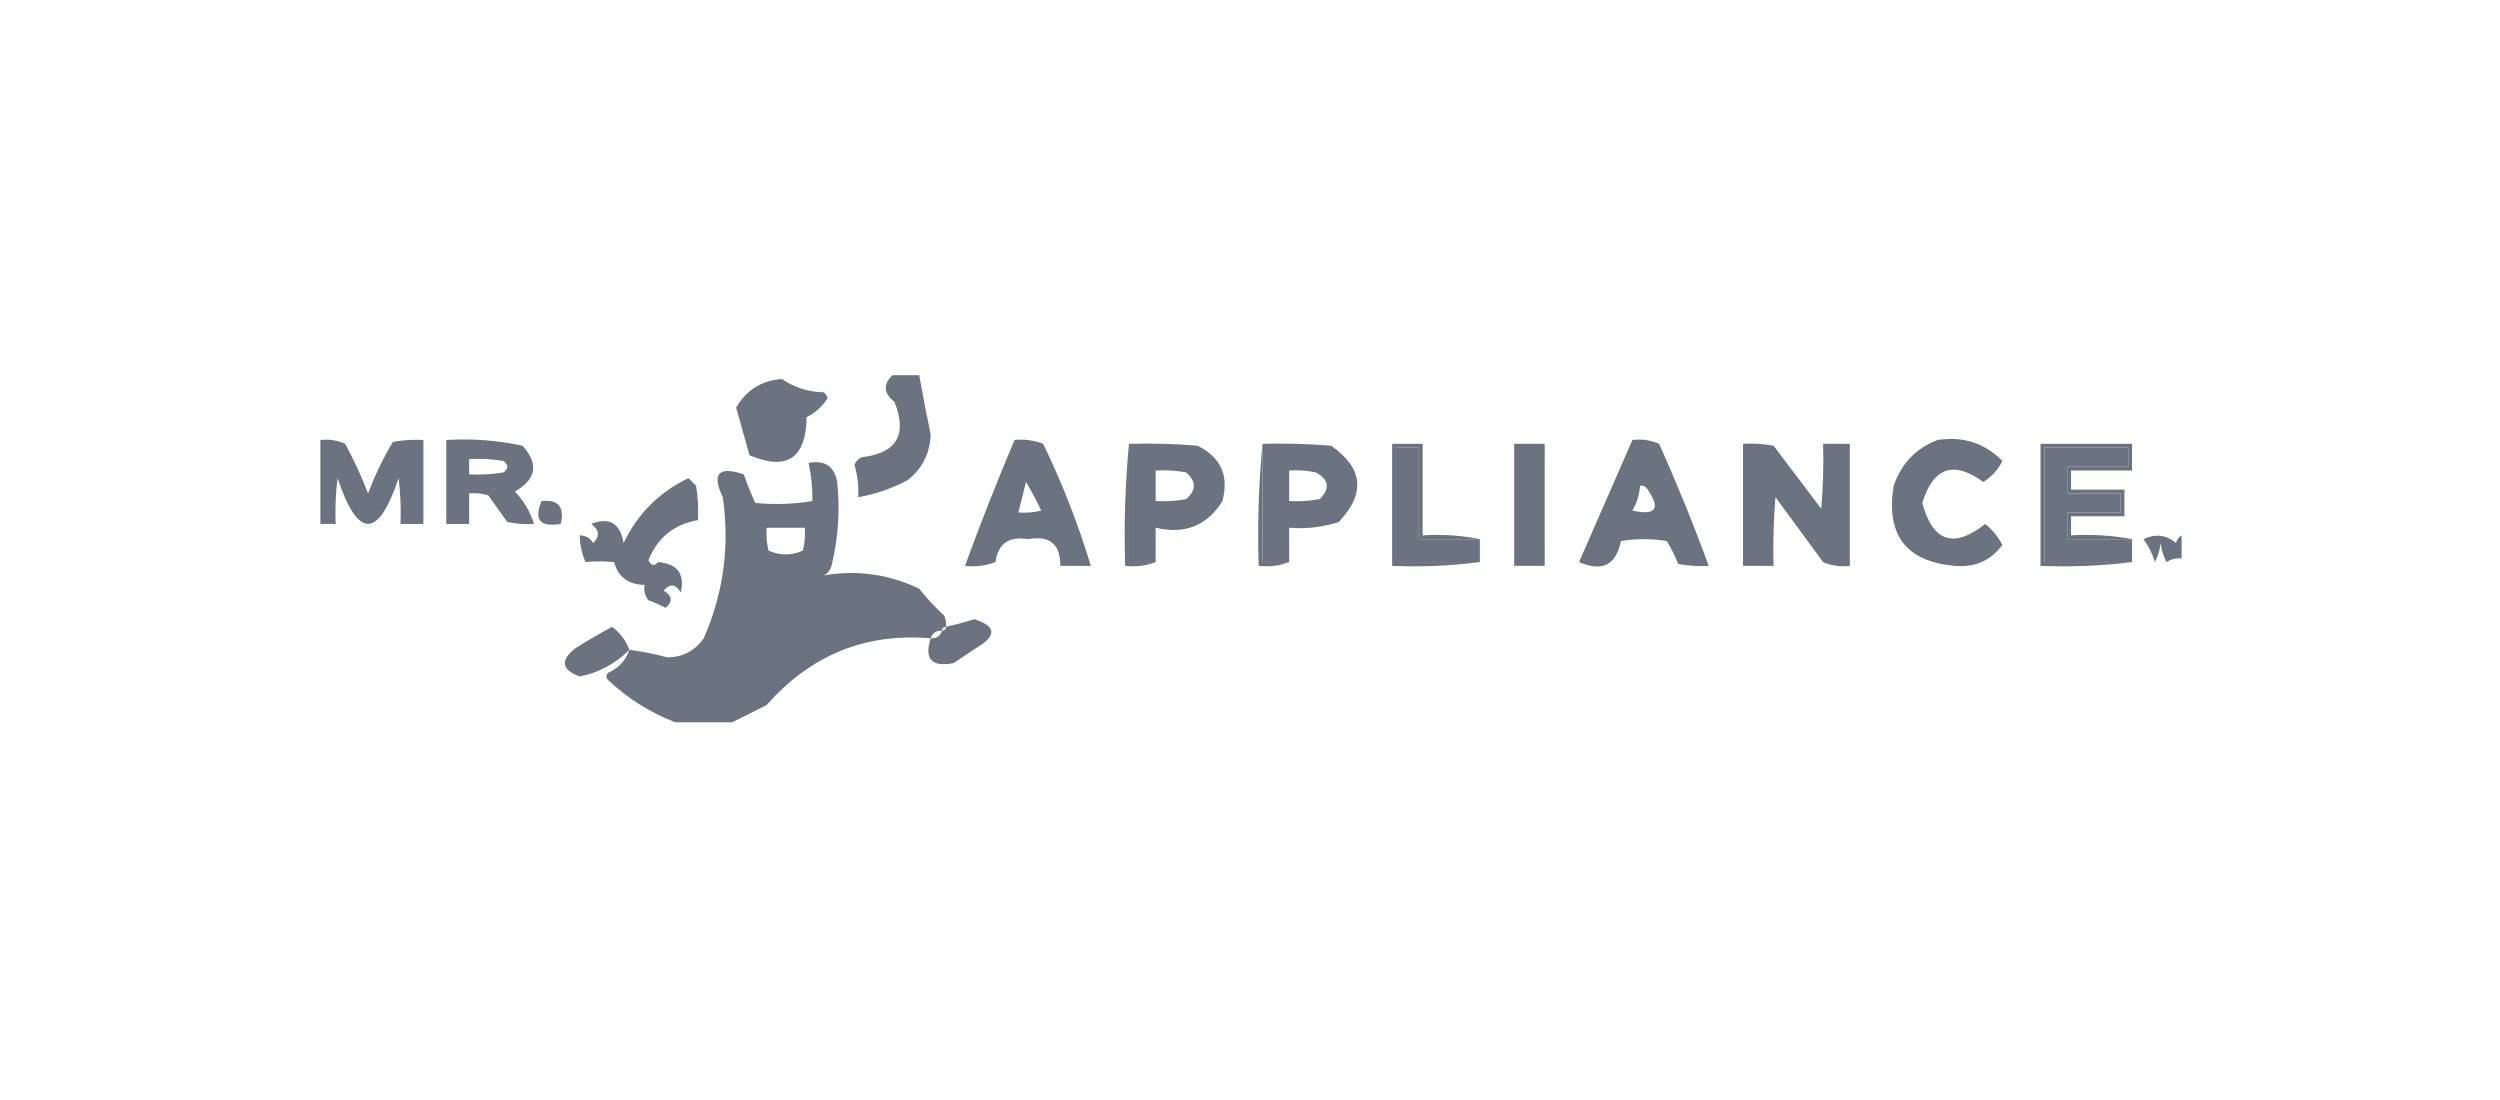 <svg width="175" height="77" viewBox="0 0 175 77" fill="none" xmlns="http://www.w3.org/2000/svg">
<g id="Frame 1000001412">
<g id="Vector">
<path fill-rule="evenodd" clip-rule="evenodd" d="M62.475 26.262C63.098 26.262 63.721 26.262 64.344 26.262C64.589 27.641 64.856 29.021 65.145 30.4C65.102 31.732 64.568 32.8 63.543 33.604C62.447 34.191 61.29 34.592 60.072 34.805C60.121 34.032 60.032 33.275 59.806 32.536C59.914 32.283 60.092 32.105 60.34 32.002C62.776 31.713 63.532 30.423 62.609 28.131C61.847 27.518 61.802 26.895 62.475 26.262Z" fill="#6B7280"/>
<path fill-rule="evenodd" clip-rule="evenodd" d="M54.733 26.529C55.583 27.122 56.562 27.433 57.67 27.463C57.792 27.574 57.881 27.707 57.937 27.864C57.574 28.449 57.084 28.894 56.468 29.198C56.419 32.087 55.084 32.977 52.464 31.868C52.152 30.756 51.841 29.643 51.529 28.531C52.255 27.297 53.322 26.63 54.733 26.529Z" fill="#6B7280"/>
<path fill-rule="evenodd" clip-rule="evenodd" d="M22.428 30.8C23.041 30.732 23.619 30.821 24.164 31.067C24.771 32.192 25.305 33.349 25.766 34.538C26.237 33.284 26.816 32.082 27.501 30.934C28.207 30.801 28.919 30.756 29.637 30.8C29.637 32.758 29.637 34.716 29.637 36.674C29.103 36.674 28.569 36.674 28.035 36.674C28.079 35.602 28.035 34.534 27.901 33.47C26.478 37.742 25.054 37.742 23.63 33.47C23.497 34.534 23.452 35.602 23.496 36.674C23.14 36.674 22.784 36.674 22.428 36.674C22.428 34.716 22.428 32.758 22.428 30.8Z" fill="#6B7280"/>
<path fill-rule="evenodd" clip-rule="evenodd" d="M31.239 30.8C33.05 30.688 34.83 30.822 36.578 31.201C37.727 32.481 37.549 33.549 36.044 34.405C36.675 35.074 37.12 35.83 37.379 36.674C36.75 36.718 36.127 36.673 35.51 36.54C35.066 35.917 34.62 35.294 34.175 34.672C33.739 34.54 33.294 34.495 32.841 34.538C32.841 35.25 32.841 35.962 32.841 36.674C32.307 36.674 31.773 36.674 31.239 36.674C31.239 34.716 31.239 32.758 31.239 30.8ZM32.841 32.135C33.647 32.091 34.447 32.136 35.243 32.269C35.599 32.536 35.599 32.803 35.243 33.07C34.447 33.203 33.647 33.247 32.841 33.203C32.841 32.847 32.841 32.491 32.841 32.135Z" fill="#6B7280"/>
<path fill-rule="evenodd" clip-rule="evenodd" d="M129.487 30.8C129.843 30.978 129.843 30.978 129.487 30.8V30.8Z" fill="#6B7280"/>
<path fill-rule="evenodd" clip-rule="evenodd" d="M135.628 30.8C137.416 30.522 138.929 31.011 140.166 32.269C139.865 32.882 139.42 33.371 138.831 33.737C136.753 32.22 135.329 32.709 134.56 35.206C135.295 37.933 136.763 38.422 138.965 36.674C139.47 37.089 139.87 37.578 140.166 38.142C139.363 39.244 138.25 39.733 136.829 39.611C133.421 39.308 131.997 37.439 132.557 34.004C133.096 32.442 134.12 31.374 135.628 30.8Z" fill="#6B7280"/>
<path fill-rule="evenodd" clip-rule="evenodd" d="M71.019 30.8C71.718 30.729 72.385 30.818 73.021 31.067C74.363 33.838 75.476 36.686 76.358 39.611C75.646 39.611 74.934 39.611 74.222 39.611C74.233 38.087 73.477 37.464 71.953 37.742C70.621 37.519 69.865 38.053 69.684 39.344C68.993 39.605 68.281 39.694 67.548 39.611C68.629 36.647 69.786 33.71 71.019 30.8ZM71.82 33.737C72.197 34.369 72.553 35.037 72.888 35.739C72.361 35.872 71.827 35.916 71.286 35.873C71.464 35.161 71.641 34.449 71.82 33.737Z" fill="#6B7280"/>
<path fill-rule="evenodd" clip-rule="evenodd" d="M79.028 31.067C79.028 33.826 79.028 36.585 79.028 39.344C79.651 39.344 80.274 39.344 80.897 39.344C80.243 39.603 79.531 39.693 78.761 39.611C78.674 36.715 78.763 33.867 79.028 31.067Z" fill="#6B7280"/>
<path fill-rule="evenodd" clip-rule="evenodd" d="M79.028 31.067C80.632 31.023 82.234 31.067 83.834 31.201C85.463 32.013 86.041 33.303 85.569 35.072C84.498 36.801 82.941 37.424 80.897 36.941C80.897 37.742 80.897 38.543 80.897 39.344C80.274 39.344 79.651 39.344 79.028 39.344C79.028 36.585 79.028 33.826 79.028 31.067ZM80.897 32.936C81.614 32.892 82.326 32.937 83.033 33.07C83.745 33.693 83.745 34.316 83.033 34.938C82.326 35.071 81.614 35.116 80.897 35.072C80.897 34.36 80.897 33.648 80.897 32.936Z" fill="#6B7280"/>
<path fill-rule="evenodd" clip-rule="evenodd" d="M88.372 31.067C89.977 31.023 91.578 31.067 93.178 31.201C95.427 32.769 95.605 34.549 93.712 36.54C92.591 36.906 91.434 37.039 90.241 36.941C90.241 37.742 90.241 38.543 90.241 39.344C89.618 39.344 88.995 39.344 88.372 39.344C88.372 36.585 88.372 33.826 88.372 31.067ZM90.241 32.936C90.87 32.893 91.493 32.937 92.11 33.07C93.032 33.578 93.121 34.201 92.377 34.938C91.671 35.071 90.959 35.116 90.241 35.072C90.241 34.36 90.241 33.648 90.241 32.936Z" fill="#6B7280"/>
<path fill-rule="evenodd" clip-rule="evenodd" d="M103.59 37.742C103.59 38.276 103.59 38.81 103.59 39.344C101.632 39.344 99.674 39.344 97.716 39.344C97.716 36.674 97.716 34.004 97.716 31.334C98.251 31.334 98.784 31.334 99.318 31.334C99.318 33.47 99.318 35.606 99.318 37.742C100.742 37.742 102.166 37.742 103.59 37.742Z" fill="#6B7280"/>
<path fill-rule="evenodd" clip-rule="evenodd" d="M103.59 37.742C102.166 37.742 100.742 37.742 99.318 37.742C99.318 35.606 99.318 33.47 99.318 31.334C98.784 31.334 98.251 31.334 97.716 31.334C97.716 34.004 97.716 36.674 97.716 39.344C99.674 39.344 101.632 39.344 103.59 39.344C101.593 39.608 99.546 39.697 97.45 39.611C97.45 36.763 97.45 33.915 97.45 31.067C98.162 31.067 98.873 31.067 99.585 31.067C99.585 33.203 99.585 35.339 99.585 37.475C100.972 37.389 102.307 37.478 103.59 37.742Z" fill="#6B7280"/>
<path fill-rule="evenodd" clip-rule="evenodd" d="M105.993 31.067C106.705 31.067 107.417 31.067 108.129 31.067C108.129 33.915 108.129 36.763 108.129 39.611C107.417 39.611 106.705 39.611 105.993 39.611C105.993 36.763 105.993 33.915 105.993 31.067Z" fill="#6B7280"/>
<path fill-rule="evenodd" clip-rule="evenodd" d="M114.269 30.8C114.916 30.718 115.539 30.807 116.138 31.067C117.402 33.882 118.559 36.73 119.609 39.611C118.891 39.654 118.179 39.61 117.473 39.477C117.257 38.92 116.99 38.386 116.672 37.875C115.604 37.697 114.536 37.697 113.468 37.875C113.125 39.56 112.146 40.05 110.532 39.344C111.781 36.489 113.027 33.641 114.269 30.8ZM114.803 34.004C115.037 33.969 115.215 34.058 115.337 34.271C116.261 35.618 115.905 36.108 114.269 35.739C114.581 35.204 114.759 34.625 114.803 34.004Z" fill="#6B7280"/>
<path fill-rule="evenodd" clip-rule="evenodd" d="M129.487 31.067C129.487 33.915 129.487 36.763 129.487 39.611C128.84 39.693 128.217 39.604 127.618 39.344C126.506 37.831 125.393 36.318 124.281 34.805C124.148 36.404 124.103 38.006 124.147 39.611C123.435 39.611 122.724 39.611 122.012 39.611C122.012 36.763 122.012 33.915 122.012 31.067C122.729 31.023 123.441 31.068 124.147 31.201C125.26 32.669 126.372 34.138 127.485 35.606C127.618 34.096 127.662 32.583 127.618 31.067C128.241 31.067 128.864 31.067 129.487 31.067Z" fill="#6B7280"/>
<path fill-rule="evenodd" clip-rule="evenodd" d="M149.243 37.742C149.243 38.276 149.243 38.81 149.243 39.344C147.197 39.344 145.15 39.344 143.103 39.344C143.103 36.674 143.103 34.004 143.103 31.334C145.061 31.334 147.019 31.334 148.976 31.334C148.976 31.779 148.976 32.224 148.976 32.669C147.553 32.669 146.129 32.669 144.705 32.669C144.705 33.292 144.705 33.915 144.705 34.538C145.951 34.538 147.197 34.538 148.443 34.538C148.443 34.983 148.443 35.428 148.443 35.873C147.197 35.873 145.951 35.873 144.705 35.873C144.705 36.496 144.705 37.119 144.705 37.742C146.218 37.742 147.73 37.742 149.243 37.742Z" fill="#6B7280"/>
<path fill-rule="evenodd" clip-rule="evenodd" d="M88.372 31.067C88.372 33.826 88.372 36.585 88.372 39.344C88.995 39.344 89.618 39.344 90.241 39.344C89.588 39.603 88.876 39.693 88.105 39.611C88.018 36.715 88.107 33.867 88.372 31.067Z" fill="#6B7280"/>
<path fill-rule="evenodd" clip-rule="evenodd" d="M64.344 41.212C64.868 41.87 65.446 42.493 66.079 43.081C66.209 43.334 66.253 43.602 66.213 43.882C66.035 43.882 65.946 43.971 65.946 44.149C65.538 44.13 65.271 44.308 65.145 44.683C60.585 44.289 56.758 45.847 53.665 49.355C52.84 49.768 52.039 50.169 51.262 50.557C49.927 50.557 48.592 50.557 47.258 50.557C45.524 49.889 43.966 48.91 42.585 47.62C42.407 47.442 42.407 47.264 42.585 47.086C43.318 46.755 43.807 46.221 44.054 45.484C44.952 45.605 45.842 45.783 46.724 46.018C47.799 46.001 48.644 45.556 49.26 44.683C50.646 41.531 51.091 38.239 50.595 34.805C49.806 33.146 50.295 32.612 52.063 33.203C52.305 33.886 52.572 34.553 52.864 35.206C54.204 35.339 55.539 35.294 56.869 35.072C56.879 34.169 56.791 33.28 56.602 32.402C57.737 32.197 58.404 32.642 58.604 33.737C58.812 35.718 58.679 37.675 58.204 39.611C58.119 39.917 57.941 40.139 57.67 40.278C59.995 39.879 62.22 40.19 64.344 41.212ZM53.665 36.941C54.555 36.941 55.445 36.941 56.335 36.941C56.378 37.482 56.334 38.016 56.201 38.543C55.4 38.899 54.599 38.899 53.798 38.543C53.666 38.016 53.622 37.482 53.665 36.941Z" fill="#6B7280"/>
<path fill-rule="evenodd" clip-rule="evenodd" d="M40.583 37.475C40.988 37.478 41.3 37.656 41.517 38.009C42.005 37.544 41.961 37.099 41.384 36.674C42.66 36.178 43.416 36.623 43.653 38.009C44.639 35.955 46.152 34.442 48.192 33.47C48.37 33.648 48.548 33.826 48.726 34.004C48.859 34.8 48.903 35.601 48.859 36.407C47.193 36.693 46.036 37.627 45.389 39.21C45.59 39.607 45.812 39.652 46.056 39.344C47.418 39.458 47.952 40.169 47.658 41.48C47.294 40.87 46.894 40.825 46.457 41.346C47.066 41.71 47.111 42.11 46.59 42.547C46.205 42.345 45.805 42.167 45.389 42.014C45.141 41.696 45.052 41.34 45.122 40.946C43.972 40.913 43.26 40.379 42.986 39.344C42.262 39.28 41.594 39.28 40.983 39.344C40.723 38.746 40.589 38.123 40.583 37.475Z" fill="#6B7280"/>
<path fill-rule="evenodd" clip-rule="evenodd" d="M37.913 35.072C39.09 34.955 39.535 35.489 39.248 36.674C37.8 36.919 37.355 36.385 37.913 35.072Z" fill="#6B7280"/>
<path fill-rule="evenodd" clip-rule="evenodd" d="M149.243 37.742C147.73 37.742 146.218 37.742 144.705 37.742C144.705 37.119 144.705 36.496 144.705 35.873C145.951 35.873 147.197 35.873 148.443 35.873C148.443 35.428 148.443 34.983 148.443 34.538C147.197 34.538 145.951 34.538 144.705 34.538C144.705 33.915 144.705 33.292 144.705 32.669C146.129 32.669 147.553 32.669 148.976 32.669C148.976 32.224 148.976 31.779 148.976 31.334C147.019 31.334 145.061 31.334 143.103 31.334C143.103 34.004 143.103 36.674 143.103 39.344C145.15 39.344 147.197 39.344 149.243 39.344C147.157 39.609 145.021 39.698 142.836 39.611C142.836 36.763 142.836 33.915 142.836 31.067C144.972 31.067 147.108 31.067 149.243 31.067C149.243 31.69 149.243 32.313 149.243 32.936C147.82 32.936 146.396 32.936 144.972 32.936C144.972 33.381 144.972 33.826 144.972 34.271C146.218 34.271 147.464 34.271 148.71 34.271C148.71 34.894 148.71 35.517 148.71 36.14C147.464 36.14 146.218 36.14 144.972 36.14C144.972 36.585 144.972 37.03 144.972 37.475C146.447 37.389 147.871 37.478 149.243 37.742Z" fill="#6B7280"/>
<path fill-rule="evenodd" clip-rule="evenodd" d="M40.583 37.475C40.405 37.119 40.405 37.119 40.583 37.475V37.475Z" fill="#6B7280"/>
<path fill-rule="evenodd" clip-rule="evenodd" d="M152.714 37.475C152.714 38.009 152.714 38.543 152.714 39.077C152.332 39.056 151.976 39.145 151.646 39.344C151.433 38.922 151.3 38.477 151.246 38.009C151.192 38.477 151.058 38.922 150.845 39.344C150.666 38.759 150.399 38.225 150.044 37.742C150.884 37.343 151.64 37.432 152.314 38.009C152.388 37.764 152.521 37.586 152.714 37.475Z" fill="#6B7280"/>
<path fill-rule="evenodd" clip-rule="evenodd" d="M64.344 40.946C64.7 41.124 64.7 41.124 64.344 40.946V40.946Z" fill="#6B7280"/>
<path fill-rule="evenodd" clip-rule="evenodd" d="M65.145 44.683C65.553 44.703 65.82 44.525 65.946 44.149C66.124 44.149 66.213 44.06 66.213 43.882C66.881 43.726 67.549 43.548 68.215 43.348C69.741 43.839 69.785 44.506 68.349 45.351C67.815 45.707 67.281 46.063 66.747 46.419C65.22 46.716 64.686 46.138 65.145 44.683Z" fill="#6B7280"/>
<path fill-rule="evenodd" clip-rule="evenodd" d="M44.054 45.484C43.087 46.457 41.93 47.08 40.583 47.353C39.283 46.874 39.194 46.206 40.316 45.351C41.14 44.828 41.985 44.338 42.852 43.882C43.42 44.313 43.821 44.847 44.054 45.484Z" fill="#6B7280"/>
</g>
</g>
</svg>
